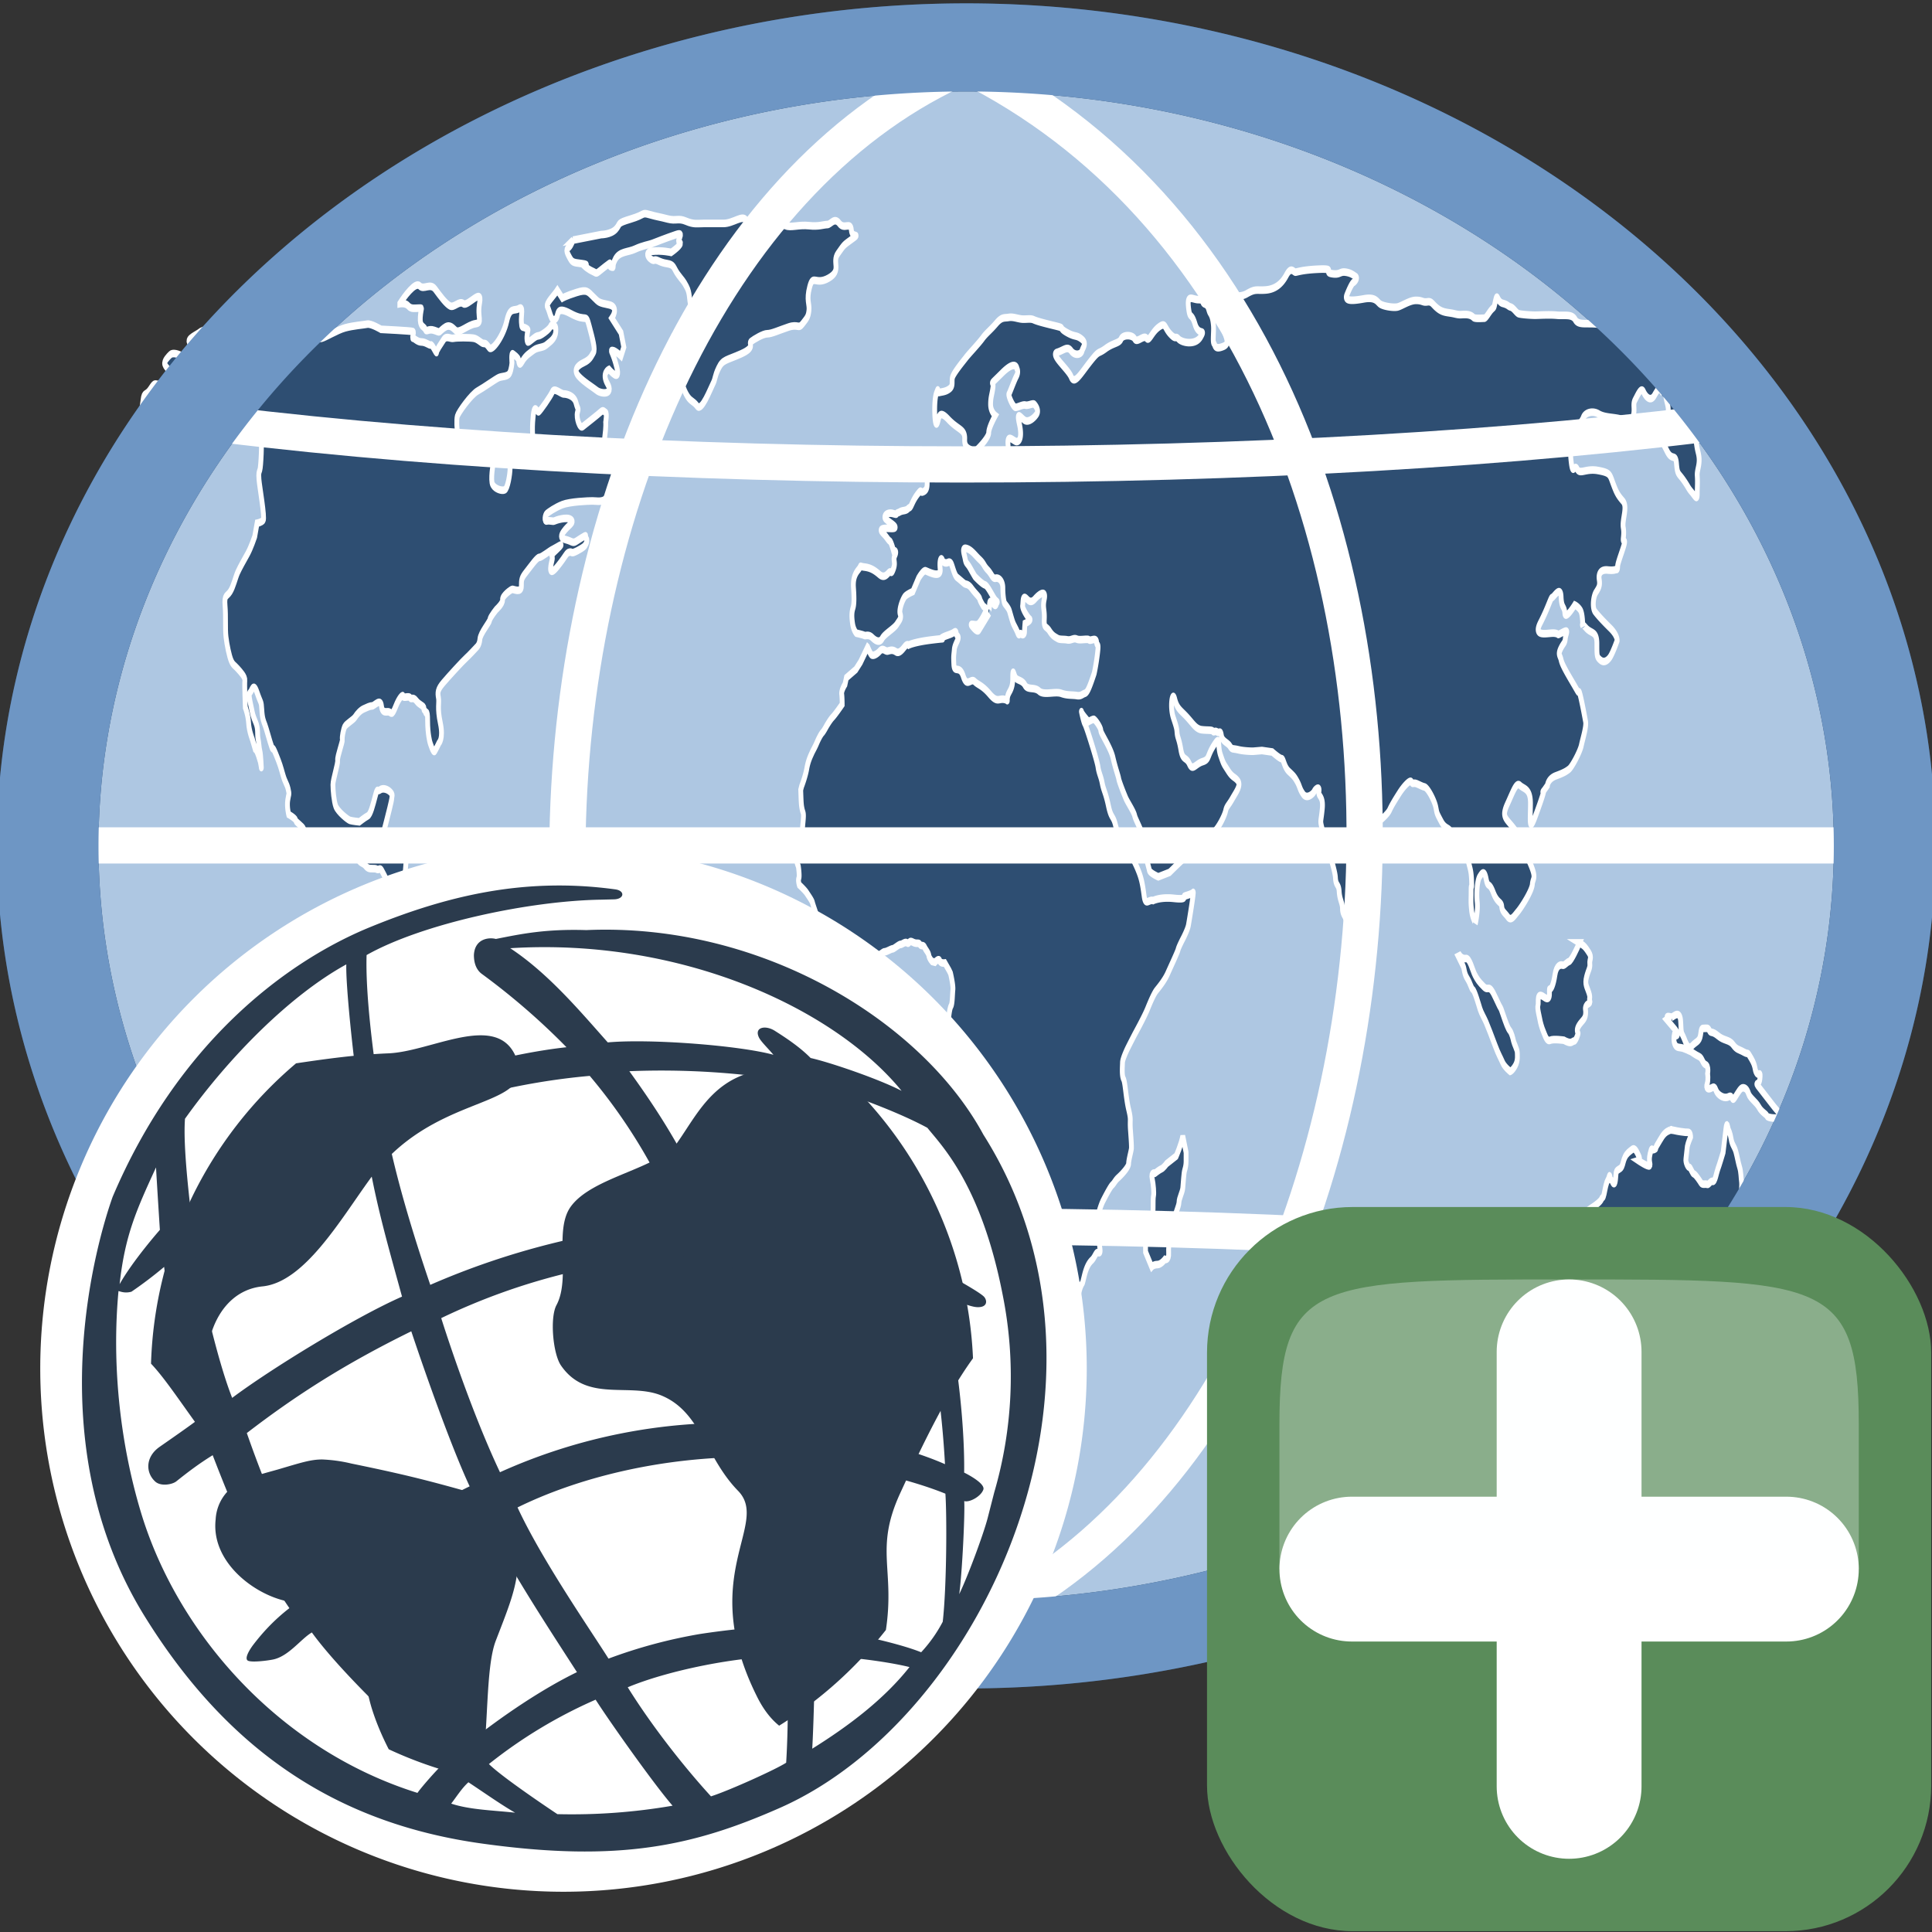 <svg xmlns="http://www.w3.org/2000/svg" height="24" width="24"><rect width="100%" height="100%" fill="#333333" stroke="none"/><linearGradient id="a"><stop offset="0" stop-color="#b2d234"/><stop offset=".961" stop-color="#009e46"/><stop offset="1" stop-color="#009e46"/></linearGradient><path transform="matrix(.942 0 0 .816 16.85 -.76)" d="M6.966 13.81A12.112 12.157 0 0 1-5.147 25.965a12.112 12.157 0 0 1-12.112-12.157A12.112 12.157 0 0 1-5.147 1.653 12.112 12.157 0 0 1 6.966 13.809z" fill="#aec7e2" stroke="#2e4e72" stroke-width="1.341"/><g fill="#2e4e72" stroke="#fff" stroke-width="2.295"><path d="M346.725 131.376l-3.377 4.501-2.25 2.251-4.501 2.475-.676 2.026s-1.801 1.801-1.575 2.927c.226 1.126.226 3.151.226 3.151s-3.151 2.926-4.502 3.826c-1.351.9-3.152 2.926-3.152 2.926s-1.125 1.351-1.8 1.801c-.675.449-1.8 1.8-2.701 3.151-.901 1.351-1.801 2.25-2.251 2.925-.45.675-1.801 2.251-2.476 4.727-.675 2.477-2.476 5.402-2.476 5.402l-.451 1.125c.226 3.827.225 4.502.676 5.853.45 1.35.901.899.45 3.826-.45 2.925-.45 4.051-.9 5.402-.45 1.349-1.801 3.825-2.25 4.952-.451 1.125.9 3.15.9 3.15s.676 2.927.225 3.602c-.45.676.225 2.026.225 2.026s2.701 1.575 3.602 2.476c.9.9 2.476 2.251 2.701 2.926.226.676 2.026 3.827 2.251 4.502.225.675 2.026 3.15 2.476 3.826.45.676 2.701 3.152 2.701 3.152s2.926 2.249 3.602 3.15c.675.9 2.701 1.35 3.375 2.025.676.675 2.251.449 3.151 1.126.901.675 2.701-.451 3.602 0 .9.45 3.377-.45 4.052-.9.675-.45 2.25-2.025 3.376-1.351 1.125.674 1.8 0 2.701.225.899.225 2.25-.899 3.15-.899.901 0 3.151-.901 3.826-.901.676 0 2.927-1.352 3.828-1.352.899 0 2.025-.898 3.15-.449s.675-.899 2.701-.225 2.701 0 3.376.674c.676.676 1.577.002 2.252.902.675.899 1.8 1.574 2.025 2.475.224.901 1.575 1.802 1.575 1.802l1.351.224s1.802-1.35 2.251-.449c.45.9 2.476.676 2.476.676l2.025 2.25.676.9s1.351 3.602 1.125 4.952c-.225 1.35-.225 4.276-.9 4.951-.675.676-1.125 3.602-1.125 3.602s-.901.9 1.125 2.701c2.026 1.802 3.377 3.376 4.052 4.275.676.901 2.477 3.378 2.7 4.953.226 1.575.676 2.475 1.577 4.501.9 2.026 2.025 2.251 2.25 4.503.226 2.25.675 2.251.45 3.825-.225 1.576-.9 1.801-.225 2.926.675 1.126 1.574 3.152 1.351 3.827-.225.675-.676 3.601-.676 3.601l-.45 1.351-2.025 3.828-1.351 2.024c-.45 1.575-1.35 3.151-1.125 5.402.224 2.251-1.125 2.25.675 4.5 1.801 2.252 2.7 4.728 3.826 6.754 1.126 2.025 1.801 4.051 2.025 5.401.226 1.351 1.126 1.802 1.576 3.602.449 1.801.675 2.7.675 3.826 0 1.125-.226 4.052.226 4.727.449.675.675 2.702.9 3.602.225.901-.676 1.126.675 2.702 1.351 1.575 2.251 2.475 3.151 3.601.9 1.126.675.675 1.351 2.251.675 1.575 1.575 2.477 1.801 3.826.225 1.35.449 4.726 1.125 6.302a35.696 35.696 0 0 0 1.575 3.152s2.477 1.575 3.377 1.35c.899-.225 2.701-2.249 4.052-1.575 1.351.675 2.476 0 3.601 0s2.251-1.351 3.377-1.351c1.125 0 2.7-1.801 3.602-1.35.9.449 2.024-.452 3.15-1.577 1.126-1.124 1.801-2.024 3.826-3.825 2.026-1.801 1.801-1.802 3.151-2.927 1.351-1.126 2.702-3.602 4.277-4.052 1.575-.45 2.025-2.024 2.475-3.15.451-1.126.675-1.801 1.351-2.702.676-.899.225.228 1.351-2.7 1.126-2.927 2.478-4.051 3.603-4.727 1.125-.675 1.8-2.025 2.475-2.251.675-.226 1.801.675 1.351-1.351-.449-2.025 0-4.951-.449-5.626-.451-.677-1.127 1.574-.901-1.803.227-3.375 2.701-6.752 2.701-6.752s3.376-4.276 4.502-4.951c1.126-.675 1.35-1.35 2.927-2.251 1.574-.899 4.951-3.15 4.951-4.276s1.351-4.052 1.351-4.728c0-.675 0-1.35-.449-5.177-.451-3.825.449-2.926-.901-6.527s-1.577-8.103-2.476-9.228c-.901-1.126-.451-4.053-.451-4.952 0-.9 1.577-3.151 2.252-4.051.675-.901 3.601-4.503 3.601-4.503s4.501-5.176 6.077-7.651c1.576-2.477 3.151-4.727 4.276-5.627 1.126-.9 3.827-2.928 5.402-5.178 1.576-2.25 4.727-6.526 4.953-7.203.224-.674 2.024-2.925 2.024-2.925s2.476-2.927 2.927-4.502c.449-1.576 2.699-10.354 2.249-9.904-.448.451-3.15.9-4.051 1.125-.899.226 1.352 1.125-5.177.676-6.526-.451-9.902.675-9.902.675-2.027-.451-3.602 1.8-4.278-1.351-.675-3.15-1.126-4.951-2.475-7.202-1.351-2.251-2.252-3.151-4.276-6.078-2.025-2.925-1.802-1.576-3.603-3.825-1.8-2.251-2.251-1.577-3.376-4.502-1.125-2.926-2.025-1.8-3.376-5.852-1.351-4.053-2.251-4.503-2.926-6.753-.676-2.25-1.575-2.927-2.026-4.952-.45-2.026-5.626-12.379-6.302-13.055-.676-.674-1.801-4.277-1.576-3.601.226.675 3.377 2.926 3.377 2.926s1.8-.676 2.476-.676c.675 0 3.376 2.477 3.376 3.376 0 .901 4.729 5.178 5.853 8.329 1.125 3.151 2.478 5.402 2.701 6.302.223.9 2.476 4.502 3.377 5.853.899 1.351 3.825 4.051 4.275 5.402.45 1.351 4.728 5.852 4.728 8.778s2.024 6.752 2.25 7.652c.226.9 4.276 2.027 4.276 2.027l5.403-1.351s8.102-5.178 9.003-5.178c.899 0 8.104-3.376 8.104-3.376s2.925-2.7 4.95-4.275c2.026-1.576 4.277-4.501 4.728-5.853.449-1.351 1.35-1.575 3.15-3.602 1.801-2.026 4.277-4.051 2.702-5.402-1.576-1.35-2.477-.9-4.727-3.151-2.251-2.25-2.026-1.8-3.602-4.727-1.576-2.925.225-6.302-3.152-2.925-3.375 3.376-2.025 4.276-5.402 4.953-3.375.674-4.727 2.925-6.302.674-1.575-2.251-3.15-.9-4.052-4.277-.9-3.376-1.576-3.602-1.8-4.951-.224-1.351 0-1.351-1.801-4.728-1.8-3.376-.45-8.553.675-5.627 1.126 2.926 2.926 3.376 5.853 5.402 2.925 2.025 4.277 3.602 6.977 3.827 2.701.224 4.952 0 5.402.449.45.451.9-.224 2.026.225 1.126.451 1.574-.674 2.025 1.125.45 1.801 2.926 2.026 4.051 3.151 1.126 1.125 1.126.676 4.053 1.125 2.927.451 6.979.451 6.979.451l4.275-.226 4.952.449s3.603 2.026 4.502 2.026c.9 0 1.125 2.477 3.376 3.827 2.251 1.351 2.701 1.575 4.051 3.151 1.353 1.576 1.126 2.251 2.926 3.826 1.802 1.577 4.729-.224 5.179-.898.448-.676 2.699-1.801 2.251 0-.451 1.8 2.249 1.124 1.574 5.402-.675 4.275-1.126 3.15 0 6.077 1.125 2.926 6.077 11.929 6.303 14.63.226 2.701 1.575 1.801 1.8 4.278.226 2.475 1.575 3.375 1.575 5.176 0 1.801 1.577 2.25 1.801 3.602.227 1.351 2.702.224 3.377 0 .676-.226 3.826-3.152 3.826-3.152s1.353-.449 1.126-2.701c-.226-2.249 0-1.8 0-5.176 0-3.376-1.35-3.376-.675-6.751.675-3.376 2.475-5.403 2.926-6.978.45-1.575 2.251-4.276 3.15-4.502.9-.225 5.853-2.7 6.979-4.277 1.125-1.575 2.926-3.376 4.727-5.176 1.8-1.8 4.951-4.051 5.627-3.376.675.675.45.45 1.576.45 1.125 0 3.151.901 4.726 1.126 1.576.225 4.728 4.051 5.403 6.077.675 2.026.225 1.575 2.701 4.502 2.476 2.925 4.727 1.124 4.727 4.726s0 3.376 1.126 4.727c1.125 1.351 2.475-2.476 3.825-2.025 1.35.451 1.575-.45 2.7 3.151 1.125 3.602 1.8 3.602 2.027 7.203.224 3.601-.226.225-.226 3.15 0 2.927-.226 3.152.226 5.852.449 2.703 2.023 3.603 1.8 4.053 0 0 1.35-3.826.899-6.528-.448-2.7 0-6.526 1.126-7.651 1.125-1.127 2.252-2.251 3.151.675.901 2.925 1.351.675 3.376 4.051 2.027 3.377 3.827 2.7 4.052 4.276.225 1.576 1.353 1.802 2.926 3.151 1.576 1.351 2.926-.224 4.727-1.575 1.802-1.351 6.752-6.303 6.979-8.329.224-2.025 2.25-1.576-1.352-6.751-3.602-5.177-3.602-6.978-7.428-10.129-3.824-3.151-6.076-3.376-3.149-7.428 2.926-4.052 4.277-6.752 6.077-5.626 1.801 1.125 4.95.899 4.95 5.402 0 4.501-.9 9.453 2.251 4.051 3.151-5.402 4.728-8.553 3.826-7.651-.899.9 2.026-1.801 2.026-1.801s.226-2.026 4.053-2.926c3.825-.902 4.95-1.351 6.302-2.026 1.35-.676 5.177-5.178 5.852-7.203.675-2.026 2.476-5.627 2.026-7.202-.45-1.577-2.702-9.228-3.152-9.004-.449.226-.224.226-3.149-2.925-2.928-3.151-4.953-5.402-5.403-6.753-.45-1.351-1.576-1.576-.226-3.376 1.352-1.8 2.027-1.575 2.252-3.151.224-1.575 2.024-2.926-1.352-1.8-3.375 1.125-.9.451-3.826.226-2.926-.226-10.578 1.575-6.751-3.151 3.825-4.727 4.949-7.652 5.625-7.652.677 0 4.053-3.827 4.277-.226.226 3.601 1.575 2.7 1.801 4.951.226 2.251 4.727-2.475 4.727-2.475s1.575.45 2.7 1.575c1.126 1.125 1.126 4.727 1.126 4.727s-.9-1.126 1.576.675c2.477 1.802 5.176.9 5.176 4.727 0 3.826 0 4.052 1.576 4.952 1.577.9 3.15.451 4.503-.675 1.35-1.125 3.6-5.177 3.6-5.177s.225-1.576-3.376-3.827c-3.601-2.25-5.852-3.825-7.201-4.951-1.352-1.125-.901-4.501.448-5.853 1.353-1.351 2.026-2.026 1.576-3.826-.451-1.802.676-3.152 4.052-2.927 3.376.226 4.051-.224 4.051-.224s.677.449.677-.901 4.275-7.653 3.149-7.653c-1.125 0 .228-1.575-.45-4.051-.675-2.477 2.251-6.302-.224-8.103-2.476-1.801-3.152-2.702-4.727-5.402-1.575-2.702-1.352-3.151-7.203-3.827-5.852-.675-8.553 1.351-9.904-.449-1.351-1.801-2.025 2.7-2.925-2.702-.9-5.402 1.351-9.004 1.351-9.004s3.601-2.25 4.5-3.826c.9-1.576 4.501-2.251 7.43-1.125 2.926 1.125 7.201.9 10.804 1.577 3.601.674 3.376 2.925 5.177 0 1.8-2.928 0-4.277 1.35-5.853 1.352-1.576 2.926-4.052 4.051-2.477 1.125 1.577 3.379 3.151 5.18 1.125 1.8-2.025 2.475-2.25 2.475-2.25l.898.901s2.026-1.127 2.026.898c0 2.027 2.027 4.278.901 5.853-1.127 1.577-2.7 1.351-2.7 5.177 0 3.828 0 3.152 2.474 6.304 2.477 3.15 4.052.449 4.502 3.826.451 3.376.899 2.702 3.377 4.952 2.476 2.25 2.024 2.25 3.826 3.601 1.801 1.351 2.702 2.702 2.702.451s.225-3.376 0-5.402c-.227-2.025 1.801-3.602.448-6.978-1.35-3.376-.224-3.151-2.925-5.627-2.702-2.475-4.503.451-5.401-3.151-.901-3.601 4.275-5.177 5.627-5.627 1.35-.449 3.374-3.151 3.824-1.35.451 1.8-3.375 8.328 3.153 1.35 6.526-6.977 3.601-4.051 3.601-4.051s3.376-.45 4.051 0c.674.451 2.478-2.026 1.8-1.8-.675.226-7.2-3.602-7.2-3.602l-4.729-2.7s1.577-1.126 2.702-.9c1.126.225 1.352-2.251 2.478-2.477 1.125-.225 8.777 1.577 10.354 2.477 1.575.9 7.201 1.125 6.525.675-.675-.451-4.275-3.151-4.501-4.052-.224-.9-8.103-2.701-10.578-2.476-2.477.224-4.726.899-6.752.224-2.027-.675-4.952-2.476-6.528-2.476-1.575 0-21.382-3.826-22.282-3.601-.9.225-2.252 4.501-2.927 3.826-.675-.675-1.8-.676-4.953-1.576-3.149-.9-7.427-1.576-13.055-2.025-5.626-.45-9.451.45-11.027-1.351-1.576-1.8-4.951-1.125-8.778-1.351-3.826-.224-8.328 0-10.354 0s-6.751-.224-7.877-.45c-1.126-.226-2.476-1.801-3.826-2.025-1.352-.226-1.127-.675-3.827-1.125-2.701-.451-2.476-3.376-3.376-.901-.9 2.477-.451 1.801-1.801 2.701-1.351.901-2.701 2.701-3.602 2.701-.899 0-4.5.225-5.177-.225-.676-.45-1.801-.9-4.052-.9-2.25 0-2.251.224-5.177-.226-2.926-.45-5.177-.226-7.878-1.575-2.701-1.351-2.701-2.251-4.952-2.026-2.249.226-2.249-.45-5.402-.45-3.15 0-6.976 1.801-9.003 2.026-2.024.225-6.526-.226-8.102-.901-1.577-.675-2.026-2.25-7.879-1.576-5.852.676-9.228.676-8.103-1.125 1.126-1.8 2.476-3.601 3.151-3.826.676-.225 2.25-1.35 1.124-1.8-1.124-.451-2.25-1.125-4.95-1.351-2.702-.225-2.478.9-6.528.45-4.051-.45 2.251-1.575-6.076-1.35-8.328.226-10.354.9-11.254.9-.901 0-2.027-1.8-4.277.9-2.251 2.701-5.404 4.276-9.904 4.501-4.501.226-4.727-.45-9.002 1.125-4.277 1.575-6.979-.45-6.078 3.151.899 3.601 2.026 4.952 2.026 5.627 0 .675-2.026 5.177-4.501 2.476-2.478-2.701-6.979-13.28-4.953-6.077 2.025 7.202 6.526 9.679 2.251 10.804-4.276 1.125-3.828-.45-4.503-.901-.674-.45 0-3.601-.225-5.402-.226-1.8-.675-2.926-1.575-3.826-.899-.901-.676-2.251-2.476-2.701-1.801-.45-.225-1.351-3.151-1.351-2.926 0-5.401-1.801-4.726 2.251.674 4.051 1.349 1.351 3.149 5.177 1.8 3.826 5.177 1.125 2.702 3.826-2.476 2.701-9.003 1.801-10.579.676-1.576-1.126-1.125.45-4.053-1.576-2.926-2.026-2.024-3.602-5.4-2.026-3.376 1.576-4.502 4.502-5.853 3.376-1.35-1.126-4.501 1.575-5.627.226-1.126-1.351-5.628-1.351-6.527 0-.901 1.35-3.602 1.125-7.428 2.926-3.826 1.8-2.702.224-7.428 4.051-4.728 3.826-7.429 6.977-9.003 4.501-1.576-2.475-10.13-6.752-6.753-7.428 3.377-.675 4.952-2.025 6.753-.45 1.801 1.575 4.728 1.126 5.176 0 .45-1.126 2.477-2.251-.225-3.601-2.701-1.351-2.926-.451-7.202-2.026-4.277-1.576 0-1.125-5.853-2.026-5.852-.9-8.329-1.35-9.904-1.8-1.574-.45-3.826 0-6.076-.225-2.252-.225-3.826-.675-5.853-.45-2.025.225-3.15-.225-5.852 1.801-2.702 2.026-4.728 2.926-6.528 4.501-1.8 1.575-6.526 4.727-7.877 5.853-1.351 1.125-6.078 4.726-6.528 6.077-.45 1.351.45 2.476-1.351 3.376-1.801.9-3.601.9-4.952 1.125-1.351.225 0-2.026-1.351.225-1.35 2.251-.9 10.354.225 9.228 1.125-1.126.45-4.726 5.402-1.349 4.952 3.375 8.104 2.925 7.878 6.076-.225 3.151 3.376 2.926 3.826 3.602.45.674 2.701-.901 2.701-.901s4.952-3.151 4.952-4.726c0-1.576 3.151-5.177 3.151-5.177s-2.252-1.125-2.252-3.376c0-2.25.677-2.927 1.126-5.178.45-2.25-2.476.001 4.277-4.277 6.751-4.276 7.202-1.349 7.202-1.349s.899.9-.226 2.25c-1.125 1.351-3.151 4.953-3.601 5.402-.451.451 2.026 4.052 3.15 4.052 1.126 0 3.377-.901 4.728-.676 1.351.226 3.601-.674 4.276-.224.676.45 2.251 1.8 1.125 2.926-1.125 1.125-3.602 2.475-5.401 2.026-1.802-.449-4.503-3.602-2.927.9s-.225 5.627-1.576 5.402c-1.349-.225-4.276-2.475-3.826.901.451 3.375-2.925 5.626-3.601 5.626-.676 0-2.025-.225-2.025-.225s-2.027-.226-3.151-.226c-1.126 0-3.377 1.125-4.052 2.026-.676.9-1.576.226-2.701.226s0-1.351-2.251-1.801c-2.25-.45-3.601-.9-4.951 0-1.351.9-3.376 1.35-4.277.675-.9-.675.451-2.252-1.351-1.35-1.8.9-3.151 3.376-3.826 3.602-.675.224 2.026 0-.675.224-2.701.226-3.826.902-5.177 1.351-1.351.451.45 3.151-2.026 4.051-2.476.9-.674-1.125-3.151.9-2.476 2.027-2.927 3.827-3.826 4.052-.901.226-.675.675-2.701.9-2.026.225-1.8.45-2.927.675-1.125.225.226.676-2.25.225-2.477-.45-4.277.451-3.827 1.351.45.9 8.778 3.376 2.476 3.151-6.302-.225-4.276.9-2.926 1.8 1.351.9 2.025 1.8 2.701 2.026.676.225 1.8 2.927 1.8 2.927s1.801-.226.676 1.35.45 2.026-.676 4.052c-1.125 2.026-1.125.675-2.025 1.125-.9.449-2.251 2.026-4.728.675-2.476-1.351-4.275-2.026-7.202-2.25-2.926-.226-.901-.675-2.926.899-2.026 1.577-2.476 3.377-2.25 5.402.225 2.025.45 4.727-.226 6.078-.675 1.35-.675 2.701-.226 4.727.451 2.025 1.802 2.927 1.802 2.927s3.151.449 3.826.675c.675.225 2.026-.45 3.826.674 1.801 1.126 3.602 1.577 4.727.226 1.125-1.35 5.627-2.926 6.979-4.276 1.35-1.351 2.25-1.8 1.575-3.151-.675-1.351 1.351-4.727 2.476-5.402 1.125-.675 3.601-1.351 3.601-1.351l2.701-4.051s2.251-2.477 3.376-2.251c1.125.225 7.427 2.477 6.978-.449-.45-2.927.45-3.827 1.125-2.702s2.476.675 2.476.675.9-.449 1.575.226c.675.674 1.575 3.602 2.926 4.276 1.351.676 2.476 1.351 3.377 1.8.9.451 1.801 0 3.602 1.576 1.8 1.576 3.601 2.477 3.825 3.151.227.675 1.802 2.251 1.802 2.251s1.575.45 1.125 1.351c-.45.9-2.7 3.602-3.826 4.051-1.126.45-4.051-.451-2.926.45 1.124.9 2.701 2.026 3.376 1.35.676-.675 4.951-5.177 4.951-5.177s-.225.225 0-1.126c.226-1.349 0-2.925 1.126-2.25 1.125.676 1.801 1.576 2.251.676.45-.901.9-.45-.226-1.125-1.126-.676-3.826-4.502-5.177-4.727-1.351-.226-4.728-2.477-4.728-2.477s-.674-.675-2.25-2.475c-1.576-1.801-2.025-1.351-2.477-2.927-.449-1.575-1.801-3.601.676-3.151 2.477.45 4.051 2.025 6.302 3.376 2.251 1.351 1.802 1.8 3.827 3.151 2.025 1.351 2.252 2.702 3.826 2.477 1.575-.225 3.377.9 3.377 2.926 0 2.026.449 4.276.899 4.727.451.451 1.8 1.351 2.251 2.251.45.9 1.351 3.151 2.025 4.051.676.9 1.351 1.576 2.026 2.702.675 1.125.9-.226 1.575.225.676.45 1.576.224 1.576-.676s.224-2.476.224-2.476 3.153-.9 2.253-1.351c-.901-.45-3.603-3.151-3.377-4.051.225-.9 0-2.7 1.124-2.475 1.126.224 2.252 2.25 4.728.449s5.402-2.701 4.501 0c-.899 2.701.227 3.15 0 6.077-.224 2.927.902 2.026 2.478 3.602 1.575 1.576 2.7 1.802 3.825 2.251 1.126.451 2.926.226 4.728.451 1.801.225 2.926-.676 4.502-.225 1.574.45 5.176-.226 5.852.225.676.45 3.377-.9 3.601.675.225 1.576 1.126-.225.451 3.376-.675 3.601-1.576 6.077-1.576 6.077-2.476 4.727-3.376 5.853-4.502 6.078-1.124.225-1.8.9-3.825.675-2.026-.226-4.502 0-7.428-.675-2.926-.676-8.329.675-10.579-.676-2.251-1.35-5.402-.225-6.754-1.8-1.35-1.576-3.6-1.351-4.501-2.251-.9-.9-1.35-3.375-1.35.226 0 3.602-2.026 3.826-2.476 5.627-.451 1.8.674.9-1.802.675-2.476-.226-3.151 1.125-6.752-1.575-3.602-2.701-5.402-2.701-7.202-3.827-1.802-1.126-3.602 2.025-5.402-1.575-1.801-3.602-4.277-.676-4.502-3.602-.225-2.927 0-2.7.225-4.501.227-1.801 2.701-3.376 1.576-4.051-1.126-.675-.226-1.801-1.801-1.125-1.576.675-3.826.9-5.627 1.575-1.801.676 4.051 0-4.727.676-8.778.675-11.255 1.575-11.255 1.575s-.675-.45-1.801.45c-1.125.9-2.701 2.251-4.276 1.576-1.575-.676-2.476-.451-3.826-.225-1.351.225-2.25-1.125-3.826 0-1.576 1.124-3.376 1.575-4.052 1.124-.677-.456-1.803-2.256-1.803-2.256z" transform="matrix(.026 0 0 .041 1.763 2.654)"/><path d="M497.305 279.479c-.675 2.477-3.151 6.077-3.151 6.077l-4.503 2.251s-1.573 1.351-2.475 1.576c-.9.224-3.151 1.351-3.151 1.351s-2.025-.451-1.351 1.574c.675 2.026.901 4.503.675 5.177-.224.676-.224 2.027-.224 3.828 0 1.8-.675 4.05-1.801 4.5-1.125.451-2.251.901-2.026 2.477.226 1.576.226 6.302.226 6.302l2.927 4.502s.9-.675 2.701-.675c1.799 0 3.601-1.574 3.601-1.574s2.027.448 1.8-2.026c-.225-2.477.902-5.402.675-6.078-.224-.675 2.027-3.602 2.027-4.276 0-.676 2.251-3.825 2.251-4.952 0-1.125 1.575-2.926 1.8-4.275.225-1.352.45-4.502.9-5.402.451-.9.676-1.801.676-2.701v-2.701zM673.544 309.866c-.675.899-1.125 10.579-1.575 11.704-.45 1.125-1.351 6.978-.899 8.327.449 1.352 1.124 6.303.675 7.879-.451 1.575.225 6.527-.902 6.302-1.124-.226-1.573.226-1.573.9 0 .676 1.573 2.025 1.573 2.025s2.703.001 3.828-.225c1.125-.225 3.376-1.351 5.177-1.351 1.801 0 2.927-1.351 4.501-1.351 1.576 0 4.953-1.124 5.853-.675.9.449 2.25-2.701 3.826-2.025 1.576.675 4.953-1.576 6.528-1.576 1.574 0 2.251-2.477 4.052-2.025 1.8.45 5.177-.9 6.753-.227 1.573.677 4.051-2.25 5.176 0 1.126 2.252 4.503 3.152 4.503 4.277s-.228 3.602-.228 3.602l2.702-.226s4.275-2.701 4.952-2.701c.675 0 2.251-2.25 2.251-1.124 0 1.124-1.352 3.602-1.801 4.726-.45 1.126.449 2.477.449 2.477s2.253 1.125 1.352 3.15c-.901 2.026.224 1.577 0 3.151-.226 1.576 0 .9.898 1.8.902.901 2.479 2.479 3.828 2.252 1.352-.226 1.8-1.575 2.926-.9 1.125.675 3.375.225 4.05 1.126.678.899-4.275 3.15 4.278-.675 8.553-3.828 9.451-4.728 10.577-6.079 1.129-1.35 2.479-2.7 3.377-3.601.901-.9.227-.675 2.926-2.701 2.701-2.025 2.701-1.125 5.179-4.952 2.476-3.825 4.275-5.176 4.727-5.852.45-.676 1.35-.9 1.575-3.603.225-2.7 2.025-5.176 2.025-6.076 0-.899.675-2.249.45-3.826-.225-1.576.901-3.825-.45-6.076-1.351-2.252.675-3.15-1.351-4.053-2.026-.9-3.376-.449-3.826-2.025-.451-1.576-2.252-1.351-2.927-5.627-.675-4.276-3.376-4.728-3.376-4.728s-2.701-1.125-2.026-1.574c.677-.451.901-3.603.677-4.503-.226-.9-.226-2.926-.9-4.275-.675-1.352-1.126-3.151-1.801-4.728-.675-1.575-1.8-2.026-2.251-3.826-.451-1.8-1.126-2.477-1.35-2.926-.227-.45-.678-2.7-1.126-.226-.45 2.476-1.352 7.202-1.352 7.202s-1.801 3.828-2.476 4.953c-.675 1.124-1.35 4.051-2.475 3.825-1.126-.225-1.803 1.127-2.701.9-.901-.226-2.251.226-2.926-.449-.675-.676-2.476-2.476-3.377-2.702-.9-.224-1.575-2.024-2.251-2.024-.677 0-1.801-1.577-1.575-2.477.224-.9.449-2.925.675-3.826.224-.9 1.576-2.927 1.576-2.927s0-1.35-1.126-1.35c-1.125 0-1.351 0-3.827-.226-2.475-.226-3.149-.45-4.052-.45-.898 0 .902-.45-1.575.225-2.475.677-3.601 2.477-5.177 4.053-1.573 1.575-.224 1.124-1.573 1.575-1.353.451-1.126-1.126-2.027 1.351-.901 2.476.451 3.15-.227 3.601-.675.451-5.4-1.575-5.4-1.575s1.125-.226.224-1.351c-.899-1.126-1.8-2.7-3.149-2.025-1.353.675-2.479 1.126-3.377 2.251-.901 1.125-.901 2.025-1.576 2.925-.675.9-2.475.9-2.701 1.801-.225.901-.225 3.151-.899 3.376-.675.226-.9-.898-1.575-1.124-.675-.225-.451-2.026-.9-.9-.45 1.125-.9.899-1.575 2.7-.677 1.801-.901 3.377-1.576 3.602-.675.226 0 .45-2.027 1.576-2.024 1.125-2.475 1.125-5.4 2.476-2.925 1.351-2.25 1.351-4.276 1.575-2.025.226-2.477.901-3.827 1.126-1.352.225-2.25.449-3.602 1.8-1.35 1.351-2.475 1.8-3.375 2.026-.9.226-1.805 1.127-1.805 1.127zM686.823 220.958c-.899 1.352-3.825 5.402-4.95 5.628-1.126.224-2.252 1.351-3.152 1.125-.9-.226-2.926 0-3.601 2.926-.675 2.926-1.801 4.502-2.478 4.276-.675-.225 1.125 4.276-2.7 2.477-3.825-1.801-2.475 1.576-2.926 2.477-.45.899.675 3.376.9 4.276.227.9.9 2.476 1.801 3.825.9 1.351 1.575 2.926 3.151 2.478 1.576-.452 6.526 0 6.526 0s1.803.675 2.927.675c1.125 0 1.351-.45 2.025-.45.674 0 2.025-2.252 1.801-2.476-.225-.227-.899-.901.45-2.252 1.351-1.351 2.926-1.8 3.152-3.376.225-1.575-.45-1.575.225-2.477.675-.9 2.25-.673 1.801-1.575-.451-.9.449-.675-.451-2.477-.899-1.8-2.026-2.476-1.126-4.727.901-2.25 1.803-2.701 1.577-4.051-.226-1.352 1.125-1.801-.451-3.377-1.574-1.574-2.25-2.025-3.376-2.477l-1.125-.448zM730.939 243.467c.902-.225 4.052-2.476 4.278 1.576.225 4.051.448 2.925 1.801 5.176 1.35 2.251 2.248 2.928 3.824 1.802 1.575-1.127 3.376-1.127 3.826-3.151.451-2.026.451-2.026 1.801-2.026 1.353 0 1.801-.225 2.48.677.673.898 1.121-.002 4.05 1.574 2.925 1.576 5.4 1.124 7.203 2.701 1.801 1.575 2.701 1.352 5.176 2.251 2.476.9 1.35-.45 3.601 2.026 2.252 2.475 1.353 3.15 2.476 4.276 1.125 1.125 2.027-.901 1.576 1.8-.451 2.701-3.6 0 1.126 3.825 4.726 3.828 5.402 4.504 6.976 5.628 1.577 1.126 2.702 2.477 1.353 2.477-1.353 0-5.628 0-6.077-.676-.451-.675-2.476-1.126-3.828-2.701-1.349-1.574-4.275-2.701-4.949-4.051-.677-1.352-1.577-1.801-2.702-1.801s-2.25 1.35-3.827 2.926c-1.576 1.575-.898-.899-2.926-.225-2.027.676-4.275-.226-5.402-1.126-1.126-.9-.899-2.25-2.699-1.575-1.803.675-2.926.225-2.251-1.125.675-1.352.224-3.152.224-3.152s.677-2.251-.898-2.7c-1.576-.449-1.576-2.025-3.152-2.477-1.577-.449-4.05-1.575-4.05-1.575s-.226 0-.902-.225c-.675-.226-.675-.226-2.476-.675-1.8-.451-3.152-.002-4.051-1.126-.902-1.125-.451-2.701-.451-2.701s3.601.45 0-2.251l-3.601-2.7s.448-.226.224-.676c-.227-.452 2.247 0 2.247 0zM629.653 224.784s1.125 1.127 2.926.901c1.8-.226 3.149 3.601 4.277 4.951 1.124 1.351 1.801 2.026 4.276 3.602 2.475 1.575 2.25-1.351 5.627 3.376 3.376 4.726 1.8 1.801 3.376 4.726 1.575 2.929 2.476 4.503 3.376 5.18.899.675 1.576 2.474 1.802 3.15.224.675 1.799 2.7 1.799 3.376 0 .675.451 2.476-.899 4.051-1.351 1.576-2.477 1.801-2.477 1.801s-2.701-1.351-3.601-2.701c-.901-1.35-2.025-2.476-3.602-5.176-1.575-2.702-3.376-5.628-4.276-6.978-.9-1.352-2.251-2.703-2.926-4.052-.675-1.352-2.476-5.402-3.376-5.853-.9-.451-1.126-1.8-2.702-3.376-1.574-1.576-1.35-2.926-2.025-3.826-.675-.9-2.25-2.928-2.25-2.928zM191.868 400.35c-1.576-.9-4.952-2.476-6.077-3.376-1.125-.9-4.501-5.854-4.501-5.854l-2.477-4.727s-2.925-3.601-2.25-4.951c.675-1.351 2.026-2.251 2.026-2.926 0-.675 1.35-2.477.224-3.151-1.125-.676-1.125-.9-1.801-2.926-.675-2.025-.675-3.828-1.575-4.277-.901-.449-1.576-3.376-2.476-3.601-.9-.226-1.801-1.801-1.801-1.801l-1.351-18.232s-.451-8.327-.9-10.129c-.451-1.8.675-5.626-.451-9.003-1.125-3.376.226-7.427-.45-8.778-.675-1.351.45-5.176-.225-8.777-.675-3.601 2.701-8.103 0-9.453-2.701-1.352-.675-3.377-2.926-3.377-2.25 0-3.826-1.126-5.852-2.7-2.026-1.576-5.853-4.503-6.978-5.629-1.125-1.124-4.727-4.051-5.852-4.951-1.125-.9-2.251-4.727-3.151-5.853-.9-1.124-1.35-4.5-2.701-6.526-1.351-2.025-3.151-5.401-3.602-6.077-.45-.675-5.402-6.527-5.402-6.527l.45-3.601s3.376-2.026 2.926-2.701c-.45-.676.226-1.352-1.351-2.701-1.576-1.352-1.351-3.828 0-4.952 1.351-1.127 3.376-4.728 3.376-4.728l3.376-5.626s2.702-2.928 2.702-4.953c0-2.025 3.826-3.375 1.575-5.176-2.251-1.802-1.125-3.377-1.801-4.728-.676-1.35-.225-2.25 1.801-3.601s5.627-6.302 5.627-6.302 2.701-.676 3.376-.676c.675 0 1.801-7.204 3.827-2.477s2.701 2.251 2.026 5.627c-.676 3.376.9 2.702 1.8 1.802.9-.902-.451.675 1.35-3.378 1.8-4.051 1.126-5.401 2.251-4.275 1.125 1.126 1.575 1.351 3.601 2.026 2.025.675 2.701.449 3.375 1.8.675 1.351.451-.45 4.277.226s9.228-1.351 8.553.899c-.675 2.251-2.026-.225 1.125 2.251 3.151 2.477 3.602 2.926 5.402 3.377 1.8.45 3.376.225 6.078 2.926 2.701 2.7 3.376 2.926 4.051 4.275.675 1.352 1.8.451 2.926 1.801 1.125 1.352 2.701 1.352 4.276 1.352 1.575 0 0-1.352 2.476.45 2.477 1.8 4.277 2.024 5.402 5.626 1.125 3.604 3.376 3.377 1.575 6.979-1.8 3.602-5.401 5.177-3.826 4.952 1.575-.226 4.502-1.577 5.402-1.351.9.224 1.35-.675 2.701 0s1.576-.9 1.351.675c-.226 1.576-.226 0-.226 1.576 0 1.575-.45-1.576 2.251-.9 2.701.675 1.125-1.352 4.276 1.575 3.152 2.927 3.152 2.027 4.276 3.602 1.126 1.574 2.251-.899 2.927-.225.676.674 2.701.224 4.727.675 2.026.449.675-1.35 3.827.675 3.15 2.025 6.302 1.35 6.977 3.151.675 1.8 2.477 1.125 3.376 2.251s1.35-.451 2.251 1.126c.9 1.574 3.602 1.124 3.151 2.699-.451 1.577.674.676.224 2.926-.449 2.253-2.026 5.854-3.375 6.753-1.351.901-1.35 2.026-2.251 3.151-.9 1.127-.675-1.125-1.801 2.026-1.125 3.152-.9 3.602-1.8 6.527-.9 2.925-.225 0-.9 2.926s-.225 4.727-.9 8.104c-.675 3.375-.45 3.376-.9 5.852-.45 2.476 1.125-1.124-.901 4.051-2.025 5.178-2.25 4.951-2.925 7.203-.676 2.252.225.45-2.251 1.801-2.476 1.352-1.125.9-4.052 1.801-2.925.9-6.527 1.802-7.652 2.026-1.125.224-5.627 1.575-4.276 4.275 1.351 2.702 1.351 3.152 0 6.529-1.351 3.375-3.376 4.502-3.376 6.076 0 1.575-.901 3.15-1.125 4.276-.226 1.126 2.025-1.126-.675 2.251-2.701 3.376-2.926 2.476-3.827 4.502-.9 2.025 0 .449-.9 2.025-.9 1.575-3.151 2.25-3.151 2.25s.224 1.126-.676.676c-.901-.449-.675.225-4.052-.676-3.376-.9-3.826-3.149-4.276-1.575-.45 1.575.225 2.477 2.251 4.052 2.025 1.576 5.402 2.025 4.501 3.602-.9 1.576-.9 1.576-1.575 2.476-.676.901.9.225-.676.901-1.575.675-2.476 3.602-3.151 3.602-.675 0-1.126 1.125-2.026.675-.9-.451-3.15-2.026-3.601-1.126-.45.899-1.351-1.126-1.126 2.025.226 3.151.676 4.952-.45 5.628-1.125.675-3.827 0-3.827 0l-.45-1.126-1.575.45s-.675 2.701.45 3.151c1.125.45.9.899 2.025 2.25 1.126 1.351.451 3.827.451 3.827s0 .676-1.125 1.801-1.576 2.026-1.801 2.701c-.226.675-1.576 3.602.45 3.376 2.025-.226 3.602-1.351 3.602 2.251 0 3.601.9 2.702-.225 5.177-1.126 2.476-2.026 2.701-2.251 4.951-.224 2.251.226 2.476.676 3.827.45 1.351 1.576.675.45 1.351-1.123.675-4.499.001-4.499.001zM133.796 217.132l-1.575-2.25s-.675-1.352-1.801-1.576c-1.126-.224-3.602-3.151-3.602-3.151s-1.125-.9-1.125-2.475c0-1.576-.901-4.051-.226-6.752.676-2.7.901-6.077.676-6.978-.226-.9 1.125-1.125-.45-2.026-1.576-.9-4.727-1.125-6.753-1.125-2.025 0-4.502.676-4.952.9-.45.225 2.476-6.752 2.926-7.877.45-1.125 2.476-6.078 2.476-6.752 0-.676.675-.901-.675-1.8-1.35-.901-3.601-1.351-4.952-.676-1.35.676-1.125-.9-2.25 1.8-1.125 2.702-2.251 5.628-3.602 6.078-1.35.451-4.051 1.801-4.051 1.801s-3.376-.225-4.502-.45c-1.125-.225-5.852-2.701-6.752-4.276-.9-1.576-1.35-4.953-1.35-6.527 0-1.576 2.475-6.302 2.25-7.428-.225-1.125 2.477-5.627 2.251-6.303-.226-.675.45-2.926 1.125-3.826.675-.9 4.052-2.026 4.952-2.926.9-.901 2.476-2.025 4.051-2.476 1.575-.451 2.927-.9 4.052-.9 1.125 0 4.051-2.476 4.501 0 .451 2.475 2.477 1.575 3.602 1.8 1.125.226 1.351 1.351 3.151-1.575 1.801-2.927 3.601-3.827 3.601-3.152 0 .676 2.926-.224 3.376.451.45.675 1.351-.451 2.926.9 1.576 1.351 3.826 1.576 3.601 2.25-.225.675.9.675.9 1.351 0 .675.901-1.576.901 2.475 0 4.052 1.125 6.528 1.125 6.528s1.575 3.377 2.25 2.701c.675-.675 2.025-2.475 2.025-2.475s2.251-1.351.676-6.078c-1.576-4.726-.45-6.077-.9-7.653-.451-1.576-.451-2.477 2.25-4.502s9.228-6.527 10.804-7.427c1.575-.9 5.176-3.376 5.176-3.376s1.35-.675 1.576-2.476c.225-1.8 4.501-4.952 4.727-5.852.226-.9 3.152-3.15 3.152-3.15s3.15-1.802 2.925-2.926c-.225-1.125 4.052-3.15 4.727-3.15.675 0 4.277 1.124 4.277-.902 0-2.025 0-2.476 2.251-4.276 2.25-1.8 5.176-4.502 6.302-4.502 1.125 0 4.952-2.024 6.527-2.475 1.576-.451 6.528-2.702 2.026 0-4.502 2.7-1.576 1.125-2.476 3.376-.899 2.25-1.576 5.177 2.701 1.8 4.277-3.376 4.051-4.052 5.627-4.276 1.576-.225.45.675 3.826-.451 3.377-1.125 3.602-1.575 3.602-1.575s1.576-1.351.675-2.025c-.9-.676.901-1.576-2.476-.226-3.376 1.351-3.151 1.576-5.402.9-2.25-.675-5.627-.451-3.151-2.702 2.476-2.25 5.627-2.926 3.601-3.826-2.025-.9-7.202.226-7.877.45-.676.225-2.251-.225-3.602 0-1.35.225-.9-1.799 0-2.25.901-.451 3.827-1.802 7.428-2.702 3.601-.9 12.38-1.125 14.405-1.125 2.025 0 4.726.451 6.302-.675 1.575-1.125 4.727-2.925 5.177-3.827.451-.9 2.251-2.25 2.251-2.25s2.025-2.026.9-2.926c-1.125-.9-2.251-2.926-3.151-2.476-.9.45-.224 3.152-2.025.225-1.801-2.925-1.576-3.376-2.476-4.051-.9-.675-1.801-.226-1.125-3.376.675-3.151.45-4.502.45-4.502s.675-2.7 0-2.925c-.676-.226-1.125-.9-2.25-.226-1.126.675-7.428 3.827-8.778 4.502-1.351.675-3.152-2.701-2.477-4.276.676-1.577.225-.676-.675-2.926-.9-2.251-4.501-2.702-5.852-2.702s-4.501-2.026-5.402-.675c-.9 1.35-5.626 5.626-6.528 6.077-.9.451-2.25-3.826-2.925 3.151-.676 6.979 2.476 9.004-1.125 9.454-3.601.45-6.753 2.475-6.753 2.475s-2.925.226-2.925 2.026c0 1.802-1.125 6.077-2.477 6.527-1.35.451-4.727-.224-5.852-1.575s.225-6.302.225-6.302l2.026-2.026s-14.405-2.25-14.181-3.151c.226-.9-4.276-2.475-4.726-3.826-.45-1.351-.676-4.277-.225-5.402.45-1.125 6.527-6.527 9.678-7.652 3.151-1.126 8.553-3.601 10.129-4.052 1.576-.45 4.276-.225 5.177-1.35.9-1.126 1.125-3.151 1.125-3.151s-.45-3.152.45-2.702c.9.451 2.476 1.126 2.701 1.801.226.675.226 2.251 1.801.449 1.576-1.8 3.602-2.476 5.402-3.375 1.801-.901 4.501-.675 6.078-1.575 1.575-.9 4.276-1.801 4.501-4.052.225-2.25-.675-1.575-1.801-1.801-1.125-.224.45.226-3.376 2.026-3.827 1.8-2.701.45-5.402 1.8-2.701 1.351-2.927 1.576-3.151.451-.226-1.126.45-2.926.45-2.926s.226-.226-1.35-.675c-1.576-.45-1.576.225-1.801-1.8-.225-2.026 1.125-4.952-1.125-4.052-2.251.9-4.276-.675-5.852 3.826-1.576 4.501-6.978 9.229-8.329 8.103-1.35-1.125-1.575-1.351-2.701-1.351-1.126 0-2.701-1.35-4.727-1.575-2.026-.225-8.104-.225-9.678 0-1.576.226-3.376-.9-4.728.451-1.35 1.35-3.375 3.151-3.375 3.827 0 .675-2.026-2.477-2.701-2.251-.675.225-2.477-.9-4.501-.9-2.026 0-3.377-1.126-4.051-1.126-.675 0 .674-1.801 0-2.026-.675-.224-15.307-.675-15.307-.675s-4.726-1.8-6.526-1.575c-1.801.225-6.752.449-10.58 1.125-3.827.675-9.454 2.926-11.254 3.151-1.801.226-5.852.226-6.527-.9-.676-1.125.225-.9-.676-1.125-.9-.224-.224-.675-2.25-2.25-2.026-1.576.901-2.926-3.151-2.926-4.051 0-6.527-.226-10.128 0-3.602.225-11.029 2.025-11.929 1.8-.9-.225-8.103 1.126-9.229.451-1.125-.676-6.753 2.475-7.877 2.25-1.125-.225-5.402.226-6.527.901-1.126.676-6.528 2.025-4.727 3.151 1.8 1.125 1.575 2.25 1.8 2.926.226.675-1.8 2.25-1.8 2.25s-.451 0-2.926-.9c-2.476-.901-5.177-1.35-6.303-.675-1.125.675-3.151 2.027-2.701 2.927.451.9 3.601 2.926 4.052 2.25.45-.675 1.576-2.025 2.926-1.8 1.351.226 3.377-.9 1.576 1.351-1.801 2.25-3.377 3.376-4.502 3.602-1.125.224-3.826.449-6.302.675-2.477.226-2.252-.9-4.502 1.351-2.25 2.25-3.151.9-3.601 3.376-.45 2.475-.9 2.475 0 3.151.9.675-1.801.9.225 1.575 2.025.676 4.501 1.351 4.276 2.025-.226.676 2.251-.899.9.9-1.351 1.802-2.25 3.376.45 1.576 2.701-1.8 4.276-.451 6.527-1.576 2.251-1.125 4.502-1.35 5.852-2.25 1.351-.901 2.026-2.25 4.052-2.927 2.026-.675.675.226.9 1.351.225 1.125 0 1.35 1.351.449 1.35-.9 1.35-.224 3.151-1.35 1.8-1.125 3.826-2.251 5.177-1.576 1.35.676 1.8.676 2.701.676.9 0-1.125-.226.9 0 2.026.224-.9-.676 5.852.9 6.753 1.575 8.554.45 9.003 2.926.451 2.476 1.351-.226 2.476 1.35 1.125 1.575 1.801.226 2.476 2.926.675 2.702 0 10.129-.45 11.029-.45.9-.675.9-.45 2.926.225 2.025 2.926 11.705 2.026 12.379-.9.674-2.926.9-2.926.9l-1.125 4.051s-1.8 3.376-3.376 5.177c-1.576 1.8-3.601 4.052-4.727 5.626-1.125 1.576-2.026 4.278-3.601 5.853-1.575 1.575-2.926.9-2.476 4.276.45 3.376 0 6.977.45 9.454.451 2.476 1.576 5.852 2.476 7.203.9 1.35 1.576 1.35 3.151 2.475 1.576 1.125 3.602 2.477 3.376 3.602-.225 1.125.225 8.104.225 8.104s1.351 2.25 1.575 4.726c.226 2.477 1.801 4.952 1.801 4.952l1.351 2.927s.675.226 1.576 2.025c.9 1.801.9 1.801 1.125 2.7.226.902.226.676.226.902 0 .224-.226-3.827-.676-4.953-.45-1.125-.45-2.475-.9-3.826s.225-2.927-1.125-4.952-1.35-2.251-2.025-4.277c-.675-2.025-1.576-4.276-.675-4.727.9-.449 1.575-3.375 3.376 0 1.8 3.376 2.026 2.477 2.251 5.178.224 2.701.9 3.602 1.575 4.726.675 1.125 2.25 4.953 3.151 6.527.9 1.576 0-.9 2.025 2.251 2.026 3.151 2.252 3.826 3.377 6.302 1.125 2.476 1.801 2.476 2.476 4.276.675 1.802.225 1.351-.226 3.376-.45 2.025.45 4.277.45 4.277s3.151 1.125 3.376 1.8c.225.675 3.376 1.8 3.827 2.701.45.901 3.376 2.025 3.376 2.025s2.476 1.576 3.375 2.026c.901.45 3.603.901 3.603.901s1.8.451 2.475.675c.675.225 2.701.225 2.701.225s1.801-1.35 2.476-.9c.675.449 2.251-.901 2.926.224.675 1.126 2.026 1.126 2.701 2.027.675.9 1.35.9 2.476 2.025s2.251.9 3.376 1.8 2.025.9 3.376.9c1.35 0 1.35 0 2.251.226.899.225 1.35-.676 2.25.451.9 1.125 1.575 1.8 2.25 2.925.675 1.125 2.251 1.125 2.476 2.926.225 1.8.675 1.577.675 3.151 0 1.576.9 2.251 1.576 2.702.674.449 3.15 2.699 3.15 2.699l3.376.676 2.701 2.026zM205.935 8.03l13.505-1.688s4.726 0 7.09-1.688c2.363-1.688 0-1.688 7.09-3.038 7.09-1.351 5.065-2.026 8.779-1.351 3.713.676 4.726.676 8.778 1.351 4.051.675 5.064-.337 8.777.675 3.714 1.013 5.402.675 8.441.675h9.453c4.727 0 9.116-2.701 10.804-1.013 1.688 1.688 2.701 1.013 8.441 1.688 5.739.675 8.103-.676 10.466 0 2.364.675 6.416-.337 11.142 0 4.726.337 7.09-.337 8.778-.337 1.688 0 3.375-2.364 5.739-.338s5.402-.675 5.739 2.026c.338 2.701 4.727.675.338 2.701s-3.714 1.688-6.753 4.389c-3.038 2.701 2.026 5.064-4.389 7.428-6.415 2.363-7.428-1.351-9.116 2.701-1.688 4.051 0 5.064-.337 7.09-.338 2.025-1.013 2.363-3.039 4.051-2.025 1.688-2.025 0-6.752 1.013s-8.103 2.026-10.128 2.026c-2.026 0-6.415 1.688-7.766 2.363-1.351.676 2.364 1.688-4.727 3.714-7.09 2.026-8.779 1.689-10.804 4.389-2.026 2.702-1.351 3.04-2.701 4.728-1.351 1.688-5.402 8.441-7.428 6.753-2.025-1.688-3.039-1.351-4.727-3.039-1.688-1.688-2.701-4.051-3.714-5.402s-1.351-4.727-1.688-6.753c-.337-2.026-3.377-6.752 0-6.077 3.376.675 5.402.338 6.415-.337 1.013-.676 2.026-3.039 2.026-3.039s-.337-3.714-1.351-5.74c-1.013-2.026-.337-3.714-2.025-5.739-1.688-2.026-1.688-1.688-4.052-3.714-2.363-2.026-1.688-3.039-5.402-3.376-3.714-.337-4.727-1.351-6.078-1.013-1.35.337-5.739-2.364-1.013-2.701 4.727-.338 9.116.337 9.116.337s6.077-2.701 4.052-3.038c-2.025-.338 3.038-3.377-1.688-2.364-4.727 1.013-10.128 2.364-11.479 2.701-1.35.337-4.727.675-8.103 1.688-3.375 1.013-7.428.676-9.453 3.039-2.026 2.363 0 2.701-2.026 2.363-2.025-.337 1.688-2.363-3.038 0-4.727 2.364-3.376 2.026-5.739 1.351-2.364-.675-4.052-1.688-4.052-1.688s3.04-.338-1.35-.675c-4.389-.337-4.389-.337-6.077-2.364-1.688-2.026-.675-2.026.337-2.701 1.014-.676 1.689-2.027 1.689-2.027z" transform="matrix(.026 0 0 .041 1.763 2.654)"/><path d="M198.507 23.223c-1.688 1.688-5.74 4.052-4.726 5.065 1.013 1.013 1.688 4.727 3.714 3.714 2.025-1.013-.338-4.389 7.427-1.688 7.766 2.701 7.09-.337 8.778 3.714 1.688 4.051 3.038 7.089 2.025 8.103-1.012 1.013-1.35 2.026-4.727 3.039-3.376 1.013-4.727 2.364-2.363 4.051 2.363 1.688 6.753 3.376 8.778 4.39 2.026 1.012 8.103 1.351 5.064-2.025-3.039-3.376.675-4.39.675-4.39s5.74 4.39 3.715-.675c-2.026-5.064-3.377-5.064-2.026-5.064s4.051 1.688 4.051 1.688l1.351-2.701-1.351-4.389-4.389-4.389s3.713-3.376-1.351-4.051c-5.064-.675-4.727-.675-7.428-2.364-2.701-1.688-3.038-2.363-8.103-1.35-5.064 1.013-6.752 1.688-6.752 1.688zM123.218 27.275c2.026-2.026 7.428-6.752 9.454-5.402 2.025 1.35 5.063-1.013 7.427 1.013 2.363 2.026 5.064 4.389 7.09 5.064 2.026.675 4.389-1.688 6.415-.675 2.025 1.013 9.115-5.064 7.765-.337-1.351 4.727 1.688 6.077-2.026 6.415-3.714.338-7.765 3.039-9.454 2.026-1.688-1.013-3.039-2.026-5.74-.675-2.701 1.35-1.35 1.35-4.389.675-3.038-.675-3.713.675-4.388-.338-.676-1.012-2.701-.675-2.364-3.714.337-3.038 1.35-2.701-.676-2.701-2.025 0-3.713.338-5.064-.675-1.35-1.013-4.05-.676-4.05-.676z" transform="matrix(.026 0 0 .041 1.763 2.654)"/></g><path d="M12 .808c7.1 3.525 6.086 16.744 0 19.388M.842 10.502h22.316M2.211 5.201c5.68.758 13.796.758 19.477 0M2.211 15.803c5.68-.758 13.796-.758 19.477 0M12 .808c-6.086 2.644-7.1 15.863 0 19.388" fill="none" stroke="#fff" stroke-width=".45"/><path transform="matrix(.942 0 0 .816 16.85 -.76)" d="M6.966 13.81A12.112 12.157 0 0 1-5.147 25.965a12.112 12.157 0 0 1-12.112-12.157A12.112 12.157 0 0 1-5.147 1.653 12.112 12.157 0 0 1 6.966 13.809z" fill="none" stroke="#6e96c4" stroke-width="1.341"/><g transform="matrix(.692 0 0 .692 1.846 1.846)"><rect y="19" x="19" width="13" ry="2.615" rx="2.615" height="13" fill="#5a8c5a"/><path d="M21.6 25.5h7.8M25.5 29.4v-7.8" overflow="visible" fill="#fff" fill-rule="evenodd" stroke="#fff" stroke-width="2.6" stroke-linecap="round" stroke-linejoin="round"/><path d="M20.3 25.5h10.4v-2.6c0-2.6-.65-2.6-5.2-2.6s-5.2 0-5.2 2.6v2.6z" opacity=".3" fill="#fcffff" fill-rule="evenodd"/></g><g><path d="M13.5 17a6.5 6.5 0 1 1-13 0 6.5 6.5 0 0 1 13 0" fill="#fff"/><path d="M4.825 13.085c-.394.016-.771.068-1.147.124a5.088 5.088 0 0 0-1.802 3.731c.302.317.7 1.034 1.158 1.449.061-.027.127-.05.197-.072-.225-.261-.54-.607-.587-.767-.232-.78.037-1.512.617-1.57.52-.052.966-.825 1.333-1.331.754-1.043 1.913-.869 1.855-1.39-.067-.305-.248-.398-.478-.398-.346 0-.802.21-1.146.224" fill="#2b3b4d"/><path d="M3.45 18.255c-.075.021-.149.041-.219.062-.063.017-.112.042-.197.072a.549.549 0 0 0-.355.485c-.057.496.415.885.813.999.505.144.547-.025.812.333.185.25.22.713.315 1.018.053.17.125.34.21.506.36.168.744.295 1.144.375.1-.588.054-1.381.186-1.724.27-.702.422-1.012.058-1.737-.803-.226-1.046-.298-1.855-.464a1.854 1.854 0 0 0-.36-.05c-.144 0-.263.04-.552.125M8.42 14.185c-.237.338-1.067.43-1.334.81-.207.297.007.88-.173 1.217-.084.155-.045.605.056.751.32.465.851.207 1.251.374.488.204.544.769.948 1.182.405.414-.517 1.052.236 2.557.08.162.174.28.275.361.509-.316.957-.72 1.326-1.189.114-.76-.143-1.003.178-1.7.198-.428.538-1.171.904-1.675a5.09 5.09 0 0 0-1.676-3.557.825.825 0 0 1-.368.001 2.027 2.027 0 0 0-.372-.036c-.756 0-.982.52-1.251.904" fill="#2b3b4d"/><path d="M6.399 22.518c-.17-.097-.382-.247-.58-.378-.082.073-.148.18-.214.265.227.077.533.084.794.113m-.894-.606c-.362-.27-1.26-1.12-1.631-1.633-.137.08-.29.3-.487.337-.078.015-.253.036-.304.015-.052-.022.011-.131.067-.204.097-.126.238-.29.445-.45-.442-.647-.652-1.12-.953-1.9-.174.108-.3.204-.452.325-.05.04-.191.065-.26.004-.123-.11-.125-.306.049-.43.071-.05.425-.294.507-.363-.217-.626-.4-1.449-.447-1.875a5.088 5.088 0 0 1-.406.308c-.082.023-.138-.003-.161-.008-.083.886.012 1.86.276 2.74.453 1.514 1.723 2.958 3.438 3.494.04-.06.237-.287.32-.36m-3.52-6.634a137.74 137.74 0 0 1-.048-.776c-.24.523-.385.838-.452 1.45.169-.299.5-.674.5-.674m2.573-3.745c.995-.412 1.965-.638 3.084-.485.125.017.114.122-.018.124l-.158.004c-.901.014-2.227.3-2.913.688-.015.457.072 1.183.164 1.755.623-.262 1.587-.53 2.319-.61a8.55 8.55 0 0 0-1.048-.908c-.068-.048-.102-.13-.102-.237.01-.2.18-.224.273-.2.304-.06.607-.126 1.123-.11 2.18-.096 4.173 1.136 4.933 2.541 1.927 3.043 0 7.241-2.521 8.36-1.079.477-2.004.684-3.71.446-1.708-.238-3.105-1.072-4.19-2.826-1.336-2.161-.584-4.679-.396-5.207.805-1.895 2.123-2.899 3.16-3.335m-2.255 2.303c-.029.228.002.648.059 1.15.464-.414 1.36-.954 2.108-1.284-.086-.57-.178-1.48-.169-1.722-.692.38-1.453 1.143-2.01 1.926m.114 1.539c.066.452.283 1.426.478 1.92.464-.349 1.515-.996 2.11-1.258-.208-.757-.348-1.234-.465-1.998-.84.373-1.729.953-2.123 1.336m.66 2.357c.275.785.541 1.384.89 1.878.406-.353 1.24-.91 1.878-1.216-.21-.451-.514-1.294-.725-1.926-.821.403-1.435.796-2.043 1.264m1.15 2.221c.431.554 1.108 1.257 1.58 1.646.446-.358.95-.693 1.371-.897-.362-.561-.898-1.377-1.123-1.879-.804.356-1.261.655-1.829 1.13m1.858 1.89c.172.173.851.623.851.623a7.346 7.346 0 0 0 1.431-.105c-.224-.256-.786-1.05-.956-1.317a5.957 5.957 0 0 0-1.326.8m2.759.401c.229-.073.813-.338.934-.418.029-.47.024-1.004.005-1.323-.614 0-1.478.179-1.973.386.287.462.683.971 1.034 1.355m1.258-.592c.46-.287.894-.617 1.208-1.014-.27-.068-.875-.15-1.174-.13 0 0-.01.717-.034 1.144m1.353-1.198a1.74 1.74 0 0 0 .268-.379c.05-.436.052-1.33.033-1.591-.526-.213-1.34-.382-1.935-.426.194.709.29 1.75.305 2.09.285.03 1.005.175 1.329.306m.773-2.023c-.025.083-.17.166-.238.145.01.147-.024.875-.062 1.156.101-.208.294-.723.352-.941l.082-.32a5.143 5.143 0 0 0 .107-2.45c-.266-1.374-.763-1.864-.937-2.082-.443-.24-1.112-.458-1.112-.458.607.82.817 1.205 1.18 2.182.21.109.591.32.639.378.038.046.039.128-.081.126-.1 0-.293-.096-.443-.136.16.532.283 1.525.274 2.191 0 0 .263.127.239.21M11.2 13.551c-.84-1.029-2.744-1.904-4.862-1.772.473.312.867.782 1.212 1.17.53-.048 1.64.039 2.058.154-.071-.084-.158-.167-.181-.217-.06-.127.083-.154.198-.081.145.092.312.203.445.338.245.055.85.262 1.13.408m.539 4.637c-.037-.663-.138-1.55-.385-2.166-.652-.262-1.543-.425-2.326-.433.242.563.523 1.503.66 2.108.565.067 1.45.227 2.05.491m-1.833-4.744a9.883 9.883 0 0 0-2.087-.137c.435.602.754 1.126 1.053 1.873.807.02 1.903.26 2.353.436-.268-.714-.778-1.621-1.319-2.172M6.21 18.289a6.923 6.923 0 0 1 3.08-.61c-.29-1.005-.456-1.47-.703-2.081a7.914 7.914 0 0 0-3.106.776s.338 1.086.73 1.915m3.188-.189c-1.203-.014-2.253.273-2.97.626.303.654.905 1.52 1.13 1.878a6.227 6.227 0 0 1 1.137-.306c.326-.05.76-.098 1.056-.093-.054-.762-.143-1.276-.353-2.105m-4.054-2.139a9.58 9.58 0 0 1 3.083-.77 6.774 6.774 0 0 0-1.102-1.826 8.408 8.408 0 0 0-2.53.632c.108.575.313 1.27.549 1.964" fill="#2b3b4d"/></g></svg>
